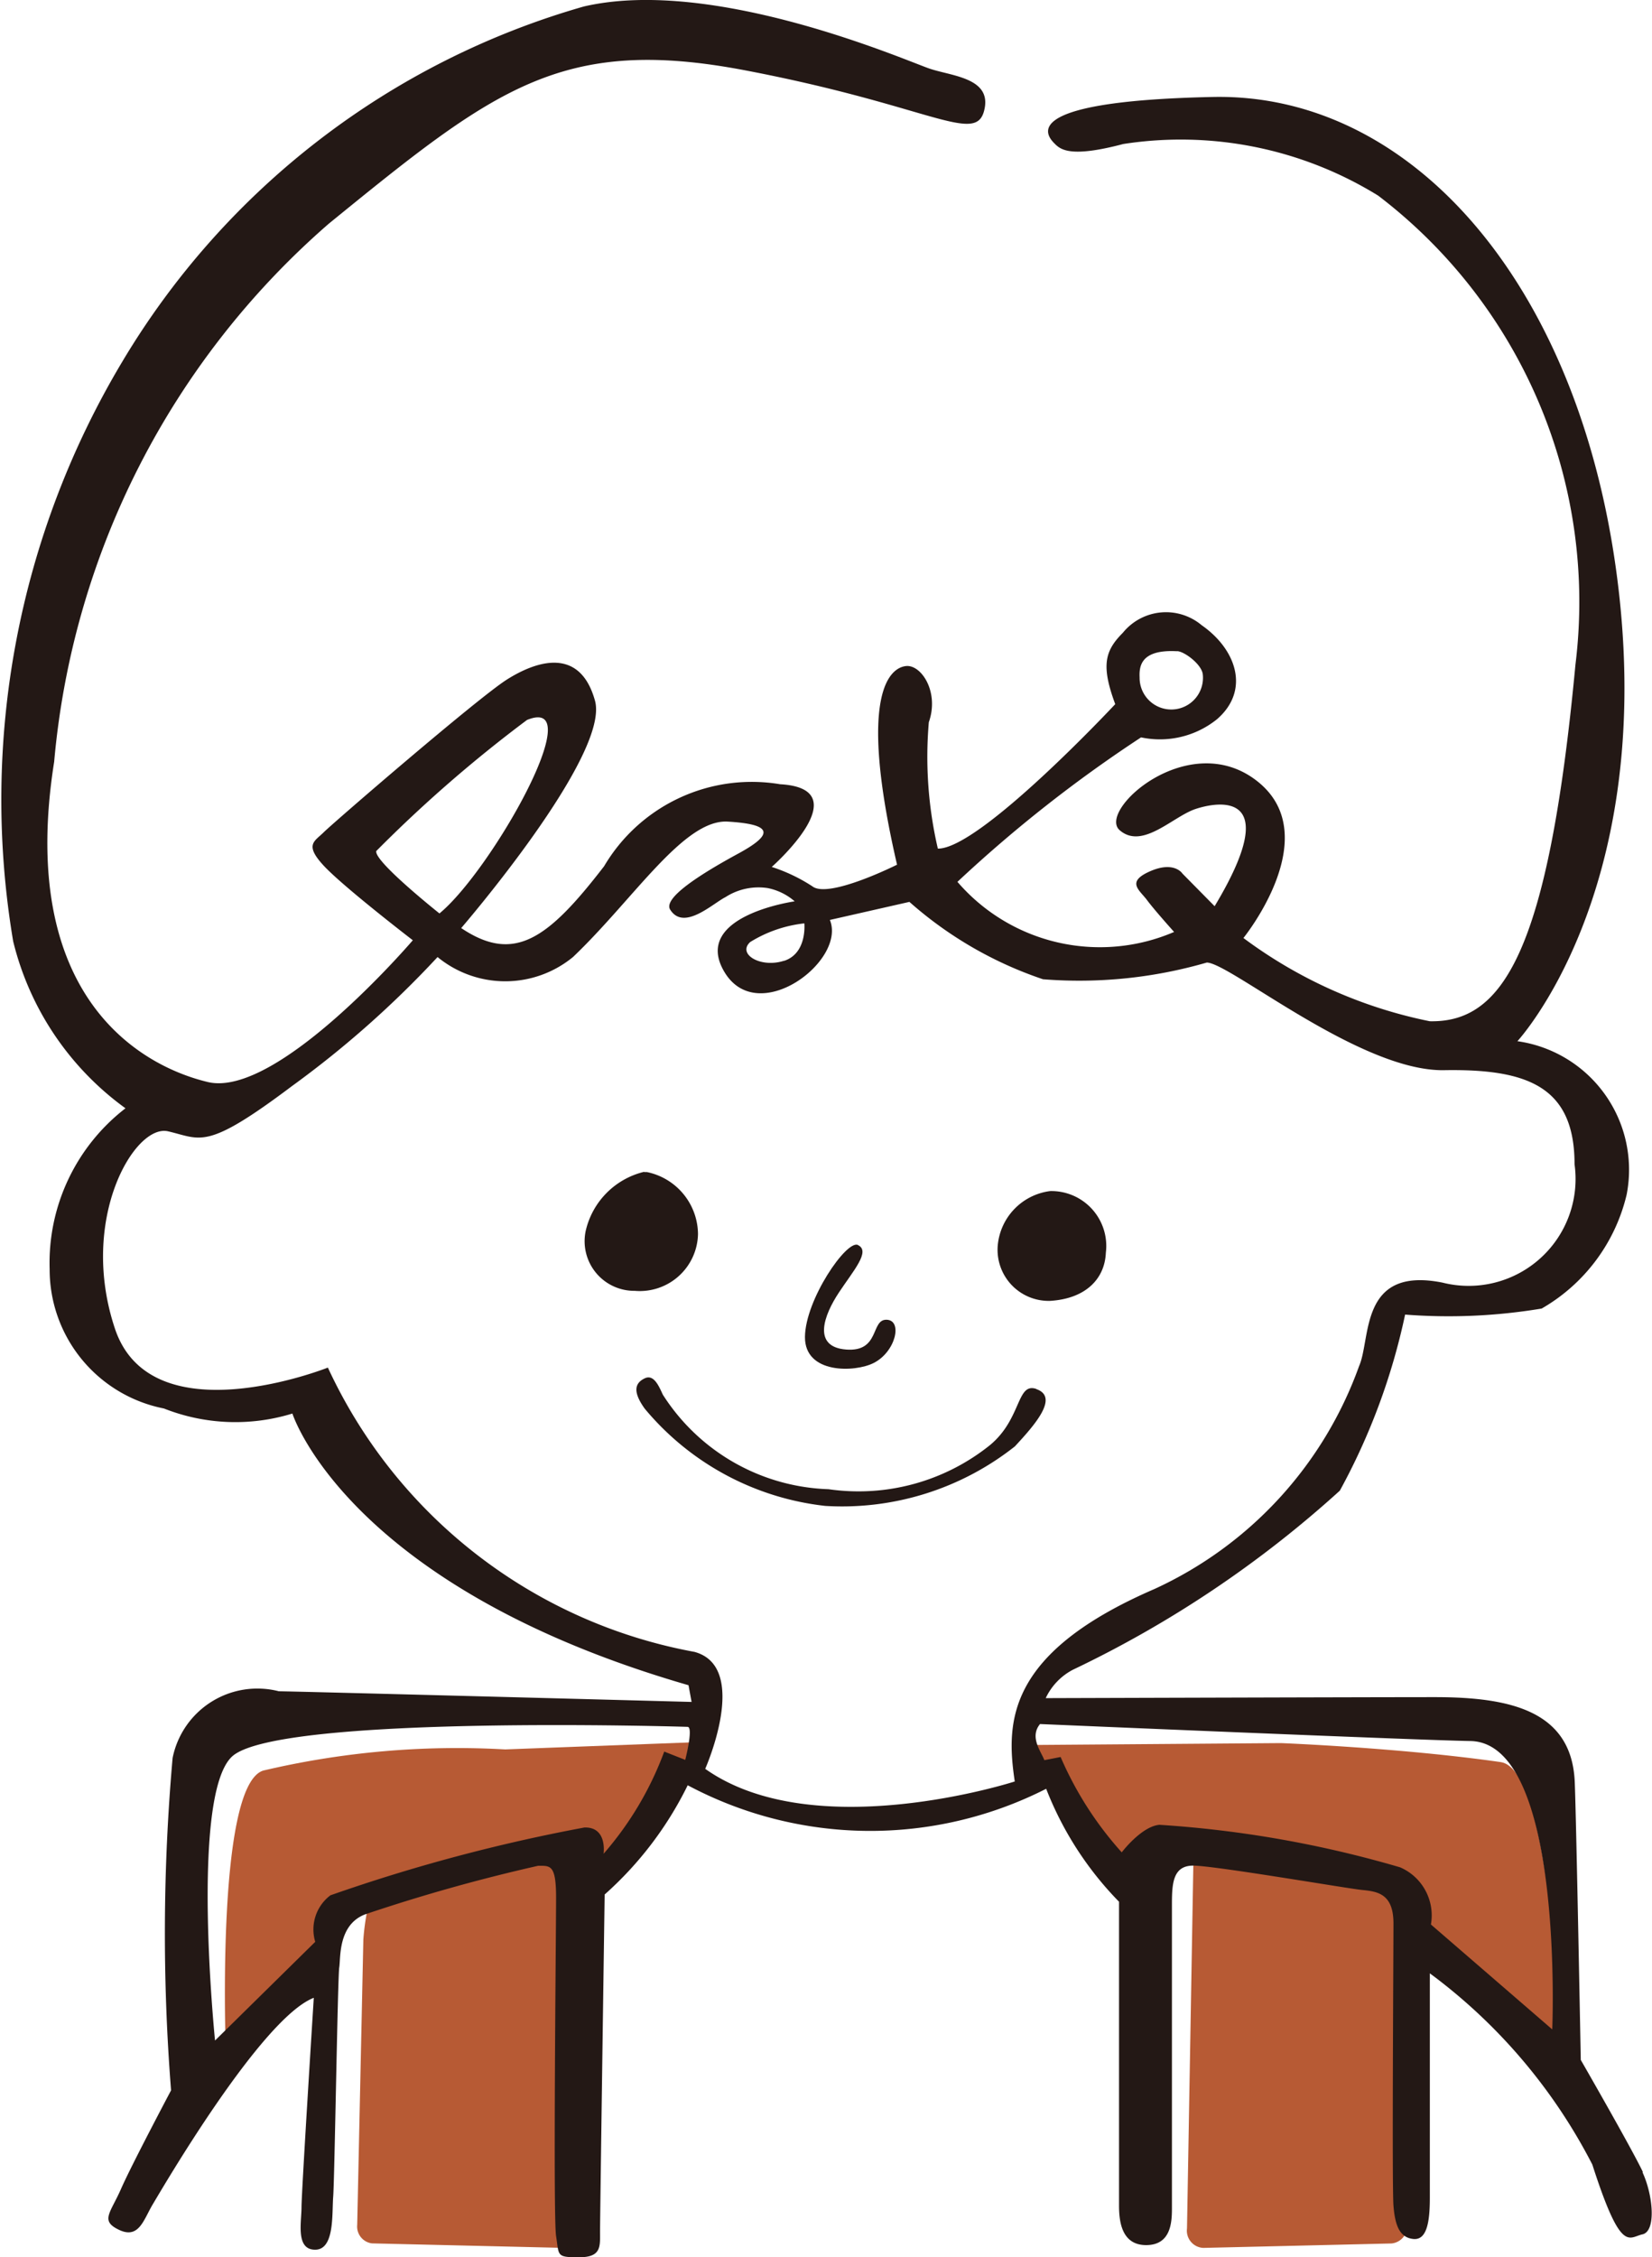 <svg xmlns="http://www.w3.org/2000/svg" xmlns:xlink="http://www.w3.org/1999/xlink" width="18.3" height="25" viewBox="0 0 18.3 25">
  <defs>
    <clipPath id="clip-path">
      <rect id="長方形_14018" data-name="長方形 14018" width="18.3" height="25" fill="none"/>
    </clipPath>
  </defs>
  <g id="ico_pittan_c" transform="translate(-866.22 -96.929)">
    <g id="グループ_75465" data-name="グループ 75465" transform="translate(866.22 96.929)">
      <g id="グループ_75464" data-name="グループ 75464" transform="translate(0 0)" clip-path="url(#clip-path)">
        <path id="パス_66114" data-name="パス 66114" d="M49,74.259c-1.108-.159-2.432-.21-2.432-.21L43.8,74.07a.962.962,0,0,1,.163.266c.13.269.224,1.232,1.484.929.05-.012.1-.021.154-.029l-.073,4.188a.191.191,0,0,0,.18.216l2.084-.049a.191.191,0,0,0,.174-.206L48,75.819c.1.094.139.19.107.28-.168.46,1.551,1.291,1.551,1.291s-.08-3.048-.654-3.13" transform="translate(-32.379 -54.743)" fill="#b75a34"/>
        <path id="パス_66115" data-name="パス 66115" d="M12.66,74.074a9.369,9.369,0,0,0-2.679.234c-.542.166-.412,3.225-.412,3.225s1.264-.87,1.086-1.326c-.071-.18.153-.4.534-.579a2.626,2.626,0,0,0-.1.552l-.068,3.159a.188.188,0,0,0,.164.206l2.089.049a.188.188,0,0,0,.17-.216l-.078-3.743c.128.015.2-.246.2-.246s.012.108.237.051a7.677,7.677,0,0,0,1.1-1.451Z" transform="translate(-7.064 -54.698)" fill="#b75a34"/>
        <path id="パス_66116" data-name="パス 66116" d="M25.54,49.792a.147.147,0,0,1,.03,0,.708.708,0,0,1,.563.686.645.645,0,0,1-.7.629.55.55,0,0,1-.545-.659.874.874,0,0,1,.647-.659" transform="translate(-18.401 -36.81)" fill="#231815"/>
        <path id="パス_66117" data-name="パス 66117" d="M34.786,52.883c.143.068-.05.282-.212.527s-.3.6.08.63.27-.336.45-.33.1.356-.144.479c-.206.105-.764.124-.761-.288s.461-1.079.587-1.019" transform="translate(-25.282 -39.093)" fill="#231815"/>
        <path id="パス_66118" data-name="パス 66118" d="M42.962,50.595a.608.608,0,0,1,.617.683c-.012.288-.222.509-.617.533a.566.566,0,0,1-.581-.608.667.667,0,0,1,.581-.608" transform="translate(-31.329 -37.403)" fill="#231815"/>
        <path id="パス_66119" data-name="パス 66119" d="M31.454,58.647c.258.088-.019.4-.237.635a3.087,3.087,0,0,1-2.1.659,3.038,3.038,0,0,1-2-1.077c-.144-.2-.1-.288,0-.336s.156.084.2.18a2.263,2.263,0,0,0,1.836,1.048,2.325,2.325,0,0,0,1.788-.488c.354-.293.294-.7.515-.622" transform="translate(-19.975 -43.262)" fill="#231815"/>
        <path id="パス_66120" data-name="パス 66120" d="M18.2,24.059c-.118-.252-.689-1.244-.689-1.244s-.051-2.723-.067-3.082c-.035-.78-.706-.936-1.546-.936s-4.314.011-4.314.011a.681.681,0,0,1,.3-.314,12.217,12.217,0,0,0,2.958-1.984,7.138,7.138,0,0,0,.723-1.95,6.258,6.258,0,0,0,1.513-.067,1.982,1.982,0,0,0,.941-1.261,1.438,1.438,0,0,0-1.21-1.7s1.5-1.614,1.126-4.958-2.252-5.547-4.5-5.5-1.815.454-1.748.521.185.151.756,0a4.16,4.16,0,0,1,2.824.572,5.657,5.657,0,0,1,2.185,5.194c-.3,3.194-.807,3.967-1.614,3.95a5.165,5.165,0,0,1-2.064-.922s.915-1.127.159-1.732-1.782.319-1.53.538.588-.151.841-.235.985-.21.211,1.077l-.356-.361s-.09-.144-.359-.026-.118.206-.034.319.3.353.3.353a2.082,2.082,0,0,1-2.4-.555,15.063,15.063,0,0,1,2.034-1.6,1.008,1.008,0,0,0,.84-.2c.37-.319.218-.773-.168-1.042a.615.615,0,0,0-.874.084c-.2.2-.242.364-.084.79,0,0-1.5,1.606-1.965,1.6a4.488,4.488,0,0,1-.1-1.4c.118-.336-.084-.639-.252-.622s-.545.277-.1,2.2c0,0-.761.382-.939.239a1.875,1.875,0,0,0-.449-.214s.983-.866.093-.916a1.9,1.9,0,0,0-1.95.908c-.622.807-.995,1.08-1.583.685,0,0,1.65-1.912,1.482-2.518s-.655-.437-.975-.235S3.687,9.117,3.586,9.218s-.218.135,0,.37.987.826.987.826-1.5,1.755-2.272,1.57S.193,11.009.6,8.437A8.938,8.938,0,0,1,3.644,2.476C5.469.991,6.215.391,8.249.778S10.8,1.6,10.9,1.232,10.551.845,10.3.761,7.912-.264,6.467.072A8.75,8.75,0,0,0,1.358,4,9.449,9.449,0,0,0,.146,10.426,3.227,3.227,0,0,0,1.39,12.275a2.163,2.163,0,0,0-.84,1.782A1.569,1.569,0,0,0,1.816,15.6a2.149,2.149,0,0,0,1.423.056s.605,1.916,4.388,3.009l.034.185s-4.421-.118-4.572-.118a.958.958,0,0,0-1.177.739,22.114,22.114,0,0,0-.017,3.681s-.437.824-.555,1.093-.235.353-.017.454.269-.118.37-.286,1.2-2.059,1.783-2.286c0,0-.136,2.152-.136,2.319s-.067.471.151.471.185-.4.2-.588.05-2.437.067-2.538-.017-.471.286-.588a19.324,19.324,0,0,1,1.916-.538c.135,0,.2-.017.2.353s-.034,3.53,0,3.748,0,.235.252.235.235-.118.235-.286.051-3.732.051-3.732a3.937,3.937,0,0,0,.92-1.21,4.3,4.3,0,0,0,3.971.039,3.709,3.709,0,0,0,.807,1.251v3.366c0,.185.034.437.3.437s.286-.235.286-.4V21.117c0-.235,0-.454.235-.454s1.7.252,1.866.269.353.034.353.37-.017,2.908,0,3.126.067.353.218.37.185-.185.185-.454V21.856a6.106,6.106,0,0,1,1.8,2.118c.319.992.4.807.555.773s.118-.437,0-.689M13.038,7.212c.078,0,.275.146.286.258a.351.351,0,1,1-.7.034c-.005-.118.006-.314.415-.291M8.685,10.641c-.258.084-.521-.073-.375-.207a1.432,1.432,0,0,1,.6-.207s.034.331-.224.415M4.166,9.428A15.018,15.018,0,0,1,5.838,7.974c.711-.289-.394,1.669-.97,2.143,0,0-.72-.572-.7-.689M7.589,19.491,7.358,19.4a3.634,3.634,0,0,1-.672,1.132s.045-.3-.213-.291a19.007,19.007,0,0,0-2.813.751.474.474,0,0,0-.168.515L2.382,22.6s-.276-2.707.187-3.144c.5-.47,5.047-.33,5.047-.33.069,0-.026.369-.026.369m3.651.236s-2.219.717-3.429-.14c0,0,.5-1.126-.118-1.295a5.585,5.585,0,0,1-4.062-3.149s-1.955.779-2.359-.432.218-2.27.588-2.185.414.221,1.372-.5A11.053,11.053,0,0,0,4.847,10.6a1.182,1.182,0,0,0,1.5,0c.672-.639,1.227-1.529,1.715-1.5s.521.134.118.353-.839.491-.756.622c.151.24.471-.068.613-.139a.675.675,0,0,1,.466-.1.645.645,0,0,1,.3.147s-1.148.16-.779.781,1.354-.122,1.169-.575l.881-.2a4.294,4.294,0,0,0,1.48.857,5.071,5.071,0,0,0,1.814-.185c.252,0,1.7,1.208,2.629,1.192s1.445.185,1.445,1.042a1.184,1.184,0,0,1-1.462,1.311c-.925-.185-.79.622-.925.925A4.32,4.32,0,0,1,12.787,17.6c-1.631.706-1.645,1.466-1.547,2.124m4.611,1.591a.58.58,0,0,0-.341-.633,12.228,12.228,0,0,0-2.667-.471c-.2.018-.417.305-.417.305a3.86,3.86,0,0,1-.677-1.056l-.18.035c-.039-.1-.166-.257-.048-.4,0,0,4.163.178,4.766.188,1.043.016.908,3.194.908,3.194Z" transform="translate(0 0)" fill="#231815"/>
      </g>
    </g>
  </g>
</svg>
